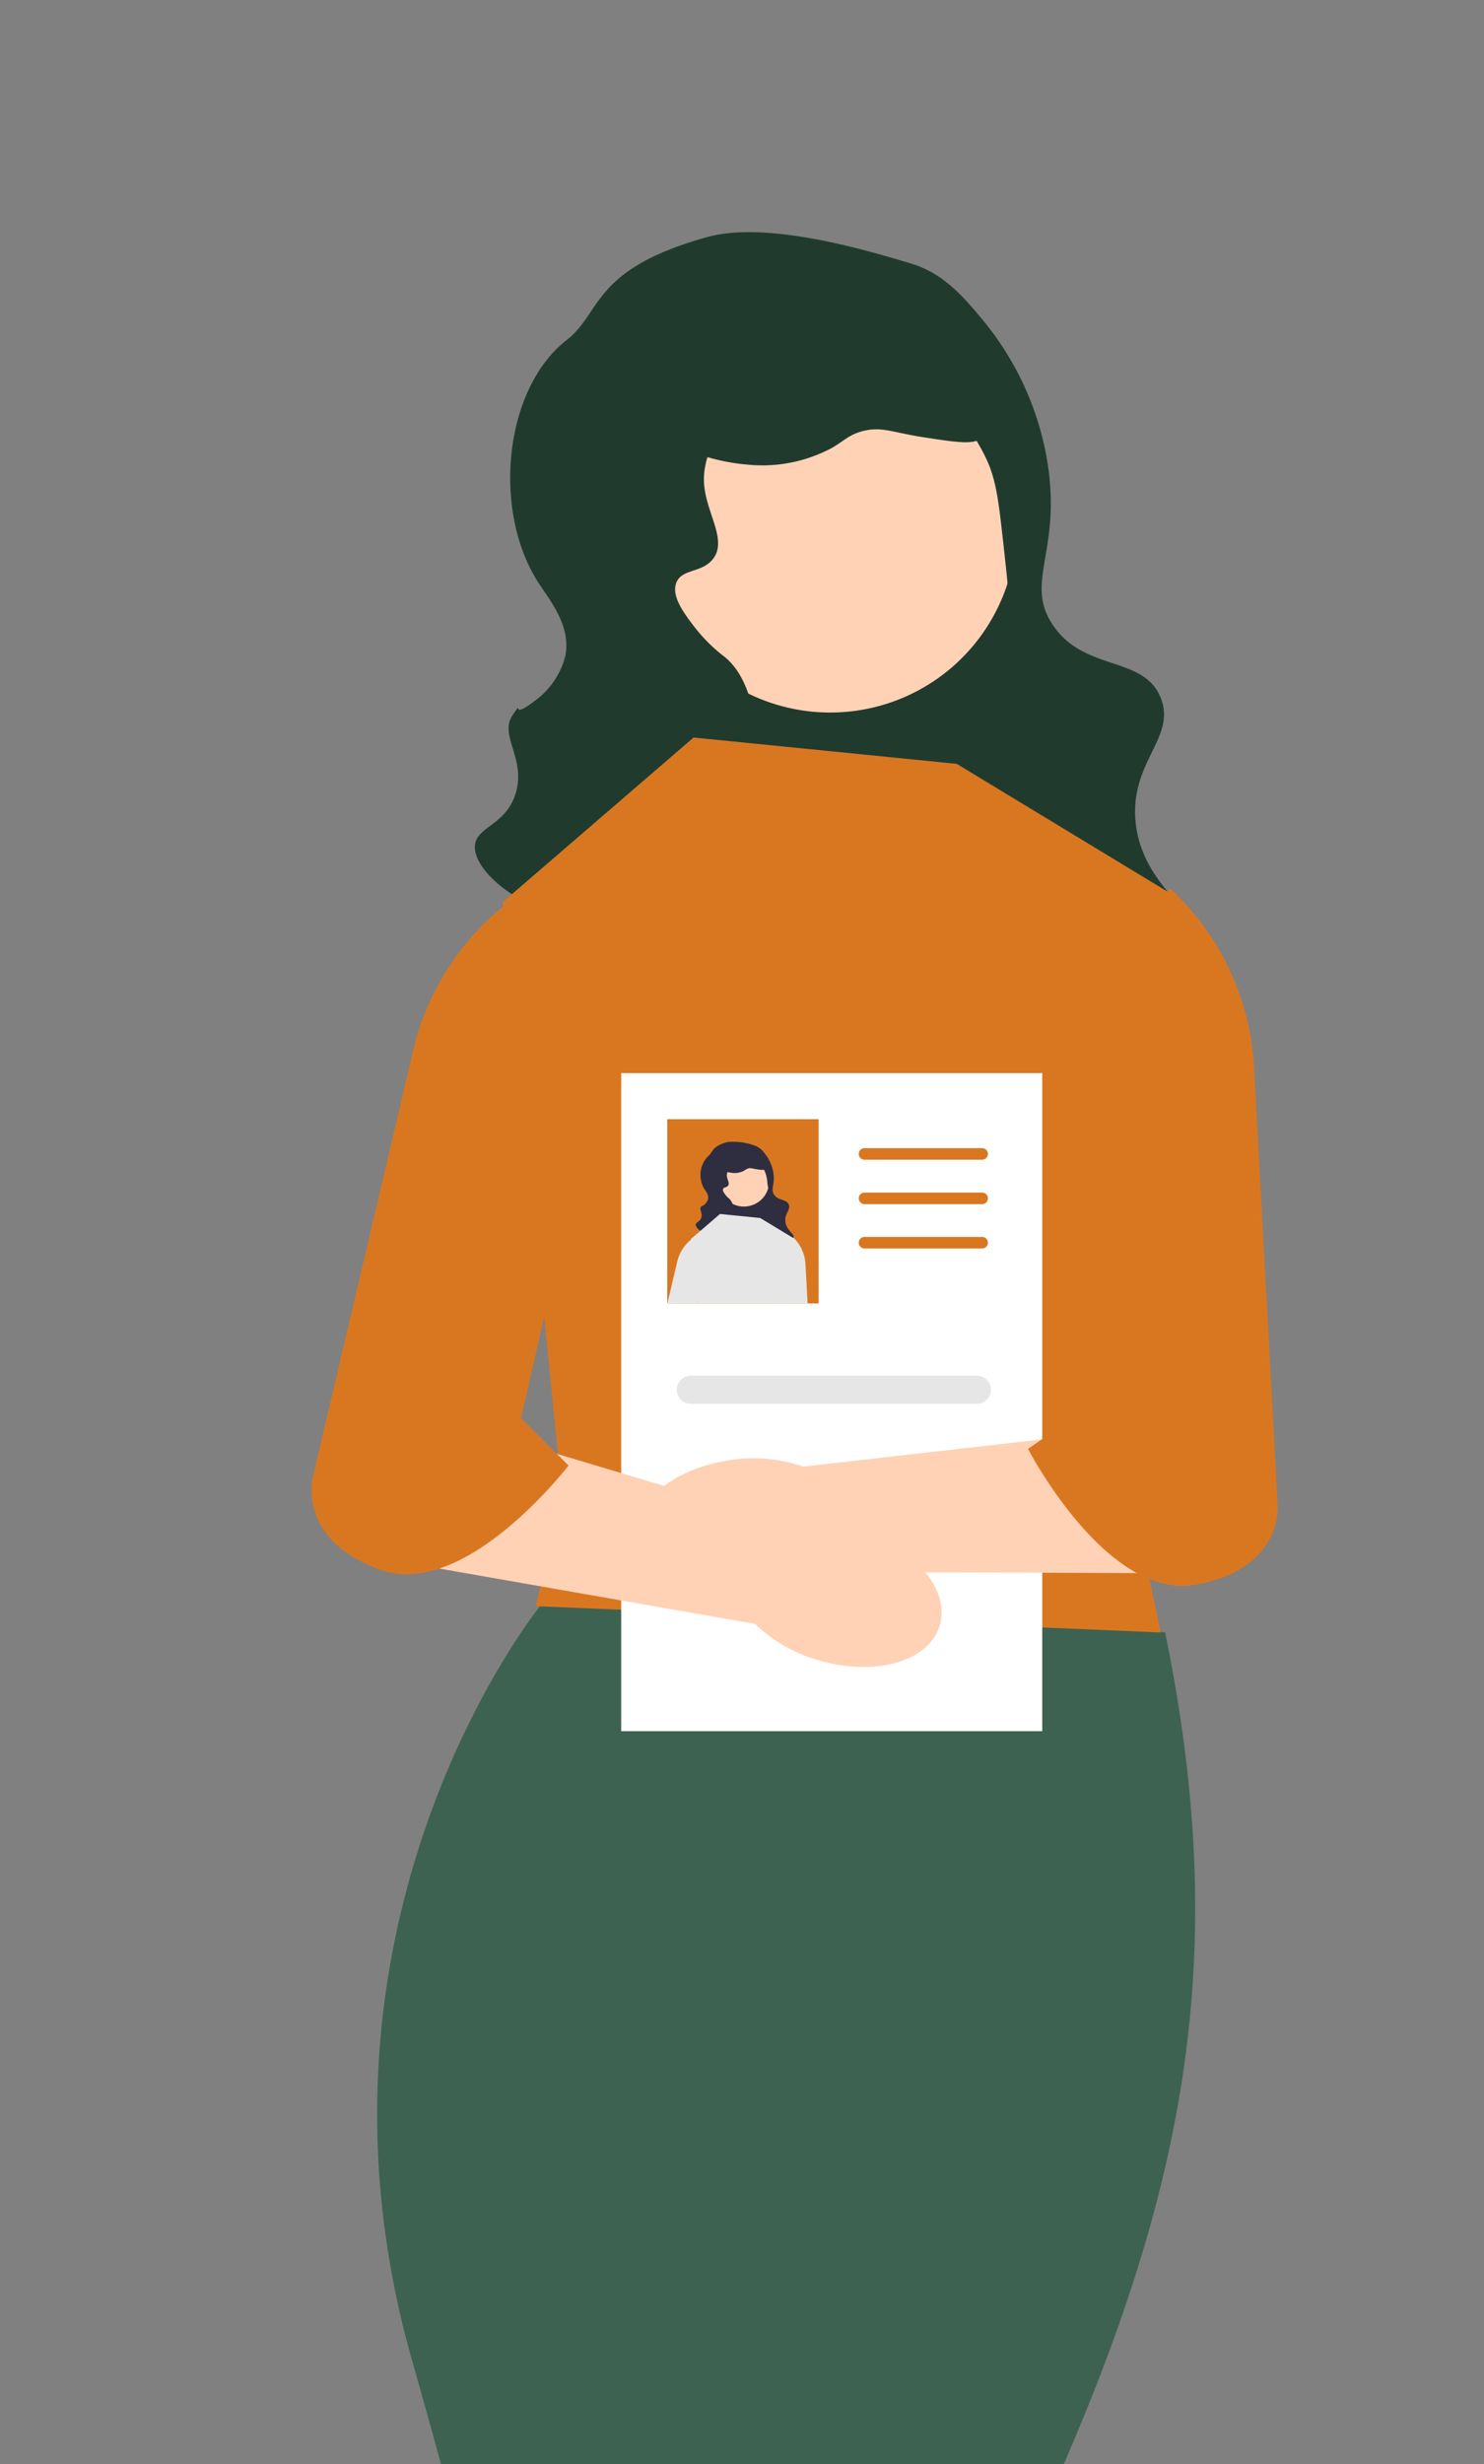 <svg xmlns="http://www.w3.org/2000/svg" xmlns:xlink="http://www.w3.org/1999/xlink" width="150" height="249" viewBox="0 0 150 249"><rect x="0" y="0" width="150" height="249" fill="#808080" stroke="none"/><defs><clipPath id="a"><rect width="150" height="249" transform="translate(579 2708)" fill="#fff" stroke="#707070" stroke-width="1"/></clipPath><clipPath id="b"><rect width="97.661" height="232.539" fill="none"/></clipPath></defs><g transform="translate(-579 -2708)" clip-path="url(#a)"><g transform="translate(610.489 2731.461)"><rect width="38.632" height="36.634" transform="matrix(0.993, -0.117, 0.117, 0.993, 33.671, 32.09)" fill="#203b2e"/><g clip-path="url(#b)"><path d="M101.985,26.91A18.836,18.836,0,1,1,83.149,45.746,18.836,18.836,0,0,1,101.985,26.91" transform="translate(-49.557 -16.038)" fill="#ffd2b6"/><path d="M64.362.493h0c-11.738,3.259-10.645,7.634-14.2,10.391-6.266,4.858-7.545,16.9-3.072,24.227,1.2,1.957,3.535,4.543,2.92,7.7a7.987,7.987,0,0,1-2.84,4.358c-3.072,2.436-1.195-.253-2.49,1.635-1.43,2.083,1.444,4.449.274,8.016-1.038,3.162-3.935,3.247-4.085,5.176-.259,3.322,7.871,8.983,15.644,7.547C63.432,68.268,67.918,61.761,69,56c.724-3.857.471-10.314-2.881-13.074a16.415,16.415,0,0,1-3.036-3c-1.025-1.335-2.375-3.092-1.868-4.474.54-1.473,2.621-.976,3.735-2.452,1.511-2-.894-4.8-.935-7.938-.069-5.315,6.627-12.507,14.629-12.454,9.079.061,13.506,9.4,13.971,10.426.964,2.121,1.2,4.255,1.675,8.522.68,6.124,1.107,9.962-.348,14.125-2.093,5.988-5.681,5.791-6.186,10.118-.786,6.747,7.326,12.475,8.251,13.112,6.862,4.72,16.45,5.253,17.744,2.6,1.166-2.386-5.506-5.1-6.111-12.023-.524-6,4.1-8.392,2.567-12.374-1.688-4.384-7.73-2.627-10.935-7.431-2.992-4.484,1.175-7.659-.7-17.355A30.168,30.168,0,0,0,92.3,9C90.311,6.6,88.285,4.167,84.908,3.159,81.127,2.031,70.572-1.231,64.362.493" transform="translate(-24.353 0)" fill="#203b2e"/><path d="M84.028,27.528c.968,4.039,7.355,5.322,10.04,5.524a14.869,14.869,0,0,0,8.521-1.675c1.309-.757,1.749-1.355,3.152-1.713,1.9-.484,2.959.135,6.109.622,3.5.541,5.254.812,6.031-.04,1.27-1.391-.288-5.27-2.258-7.782-3.642-4.645-9.412-5.536-12.1-5.952-3.074-.475-9.313-1.439-14.475,2.376C88.357,19.4,83.045,23.425,84.028,27.528Z" transform="translate(-50.009 -9.563)" fill="#203b2e"/><path d="M84.262,426.558a124.211,124.211,0,0,1-60.592-.588c-1.094-4.051-2.338-8.537-3.746-13.5-12.638-44.553,12.965-76.142,12.965-76.142l6.317-4.984,56.86,7.644C102.683,371.251,98.376,395.19,84.262,426.558Z" transform="translate(-9.786 -197.482)" fill="#3d6251"/><path d="M93.731,129.071l-26.6-2.66L47.846,143.036l5.985,59.849-2.66,11.305,63.174,2.66-3.325-15.96,4.655-58.519Z" transform="translate(-28.516 -75.341)" fill="#d97720"/><rect width="42.559" height="66.499" transform="translate(31.3 84.984)" fill="#fff"/><path d="M149.385,230.292H137.493a.583.583,0,1,1,0-1.167h11.891a.583.583,0,1,1,0,1.167" transform="translate(-81.599 -136.559)" fill="#d97720"/><path d="M149.385,241.4H137.493a.583.583,0,1,1,0-1.167h11.891a.583.583,0,1,1,0,1.167" transform="translate(-81.599 -143.177)" fill="#d97720"/><path d="M149.385,252.5H137.493a.583.583,0,0,1,0-1.167h11.891a.583.583,0,0,1,0,1.167" transform="translate(-81.599 -149.796)" fill="#d97720"/><path d="M121.715,288.9H92.8a1.418,1.418,0,0,1,0-2.837h28.917a1.418,1.418,0,1,1,0,2.837" transform="translate(-54.463 -170.496)" fill="#e6e6e6"/><path d="M62.824,325.813c5.753,1.8,11.348.3,12.494-3.366s-2.587-8.091-8.343-9.894a15.09,15.09,0,0,0-7.1-.562L35.4,304.659,19.864,315.771l36.8,6.448a15.091,15.091,0,0,0,6.157,3.594" transform="translate(-11.839 -181.577)" fill="#ffd2b6"/><path d="M21.837,164.27a26.562,26.562,0,0,0-11.465,15.923L.181,223.5s-1.911,6.369,6.688,9.554,19.108-10.51,19.108-10.51l-4.8-4.8,9.258-40.422-8.6-13.057" transform="translate(0 -97.905)" fill="#d97720"/><path d="M92.459,317.591c-5.981.761-11.222-1.709-11.705-5.516s3.973-7.508,9.957-8.268a15.091,15.091,0,0,1,7.092.7l25.384-2.9,13.33,13.676-37.363-.142a15.089,15.089,0,0,1-6.694,2.452" transform="translate(-48.108 -179.756)" fill="#ffd2b6"/><path d="M193.613,164.164a26.56,26.56,0,0,1,8.478,17.7l2.395,44.43s.758,6.607-8.267,8.225S179.263,220.8,179.263,220.8l5.571-3.878L182.847,175.5Z" transform="translate(-106.841 -97.842)" fill="#d97720"/><rect width="15.295" height="18.62" transform="translate(35.955 89.639)" fill="#d97720"/><path d="M93.1,253.339l-1.051,4.6-.027.12H89.03c.359-1.516.8-3.392,1.011-4.289a4,4,0,0,1,1.37-2.148,2.32,2.32,0,0,1,.379-.279Z" transform="translate(-53.062 -149.801)" fill="#e6e6e6"/><path d="M119.457,258.051h-2.913l-.239-4.994,1.6-1.682.046-.046a4.029,4.029,0,0,1,1.29,2.7c.046.844.139,2.54.219,4.023" transform="translate(-69.318 -149.792)" fill="#e6e6e6"/><rect width="5.238" height="4.967" transform="translate(41.16 96.238) rotate(-6.719)" fill="#2f2e41"/><path d="M104.409,231.091a2.554,2.554,0,1,1-2.554,2.554,2.554,2.554,0,0,1,2.554-2.554" transform="translate(-60.706 -137.731)" fill="#ffd2b6"/><path d="M99.308,227.509h0c-1.592.442-1.443,1.035-1.925,1.409a2.734,2.734,0,0,0-.417,3.285c.162.265.479.616.4,1.045a1.086,1.086,0,0,1-.385.591c-.417.33-.162-.034-.337.221-.194.282.2.6.037,1.087-.141.429-.533.44-.554.7-.035.45,1.067,1.218,2.121,1.023a2.277,2.277,0,0,0,1.693-1.837,2.027,2.027,0,0,0-.391-1.773,2.226,2.226,0,0,1-.411-.406c-.139-.181-.322-.419-.254-.607s.356-.132.507-.332c.2-.271-.121-.651-.127-1.076a2.012,2.012,0,0,1,1.984-1.689,2.319,2.319,0,0,1,1.894,1.414,3.714,3.714,0,0,1,.227,1.156,4.145,4.145,0,0,1-.047,1.915c-.284.812-.77.785-.839,1.372-.106.915.993,1.692,1.119,1.778.93.64,2.23.712,2.406.353.158-.324-.747-.691-.829-1.63-.071-.814.556-1.138.348-1.678-.229-.594-1.048-.356-1.483-1.008-.406-.608.159-1.039-.1-2.353a4.091,4.091,0,0,0-.85-1.81,2.107,2.107,0,0,0-1-.791A6.22,6.22,0,0,0,99.308,227.509Z" transform="translate(-57.288 -135.556)" fill="#2f2e41"/><path d="M101.975,231.175c.131.548,1,.722,1.361.749a2.015,2.015,0,0,0,1.155-.227,1.478,1.478,0,0,1,.427-.232c.257-.065.4.019.828.084.475.074.713.11.818-.005.173-.189-.039-.715-.306-1.055a2.472,2.472,0,0,0-1.641-.807,2.552,2.552,0,0,0-1.963.322C102.562,230.073,101.841,230.619,101.975,231.175Z" transform="translate(-60.767 -136.853)" fill="#2f2e41"/><path d="M105.254,248.017l-.525,6.61h-9.17l-.007-.12-.638-6.317-.006-.073,1.942-1.669.6-.519.406-.345,1.044.106,3.006.3h.006l1.011.612,1.51.918.718.432Z" transform="translate(-56.564 -146.368)" fill="#e6e6e6"/></g></g></g></svg>